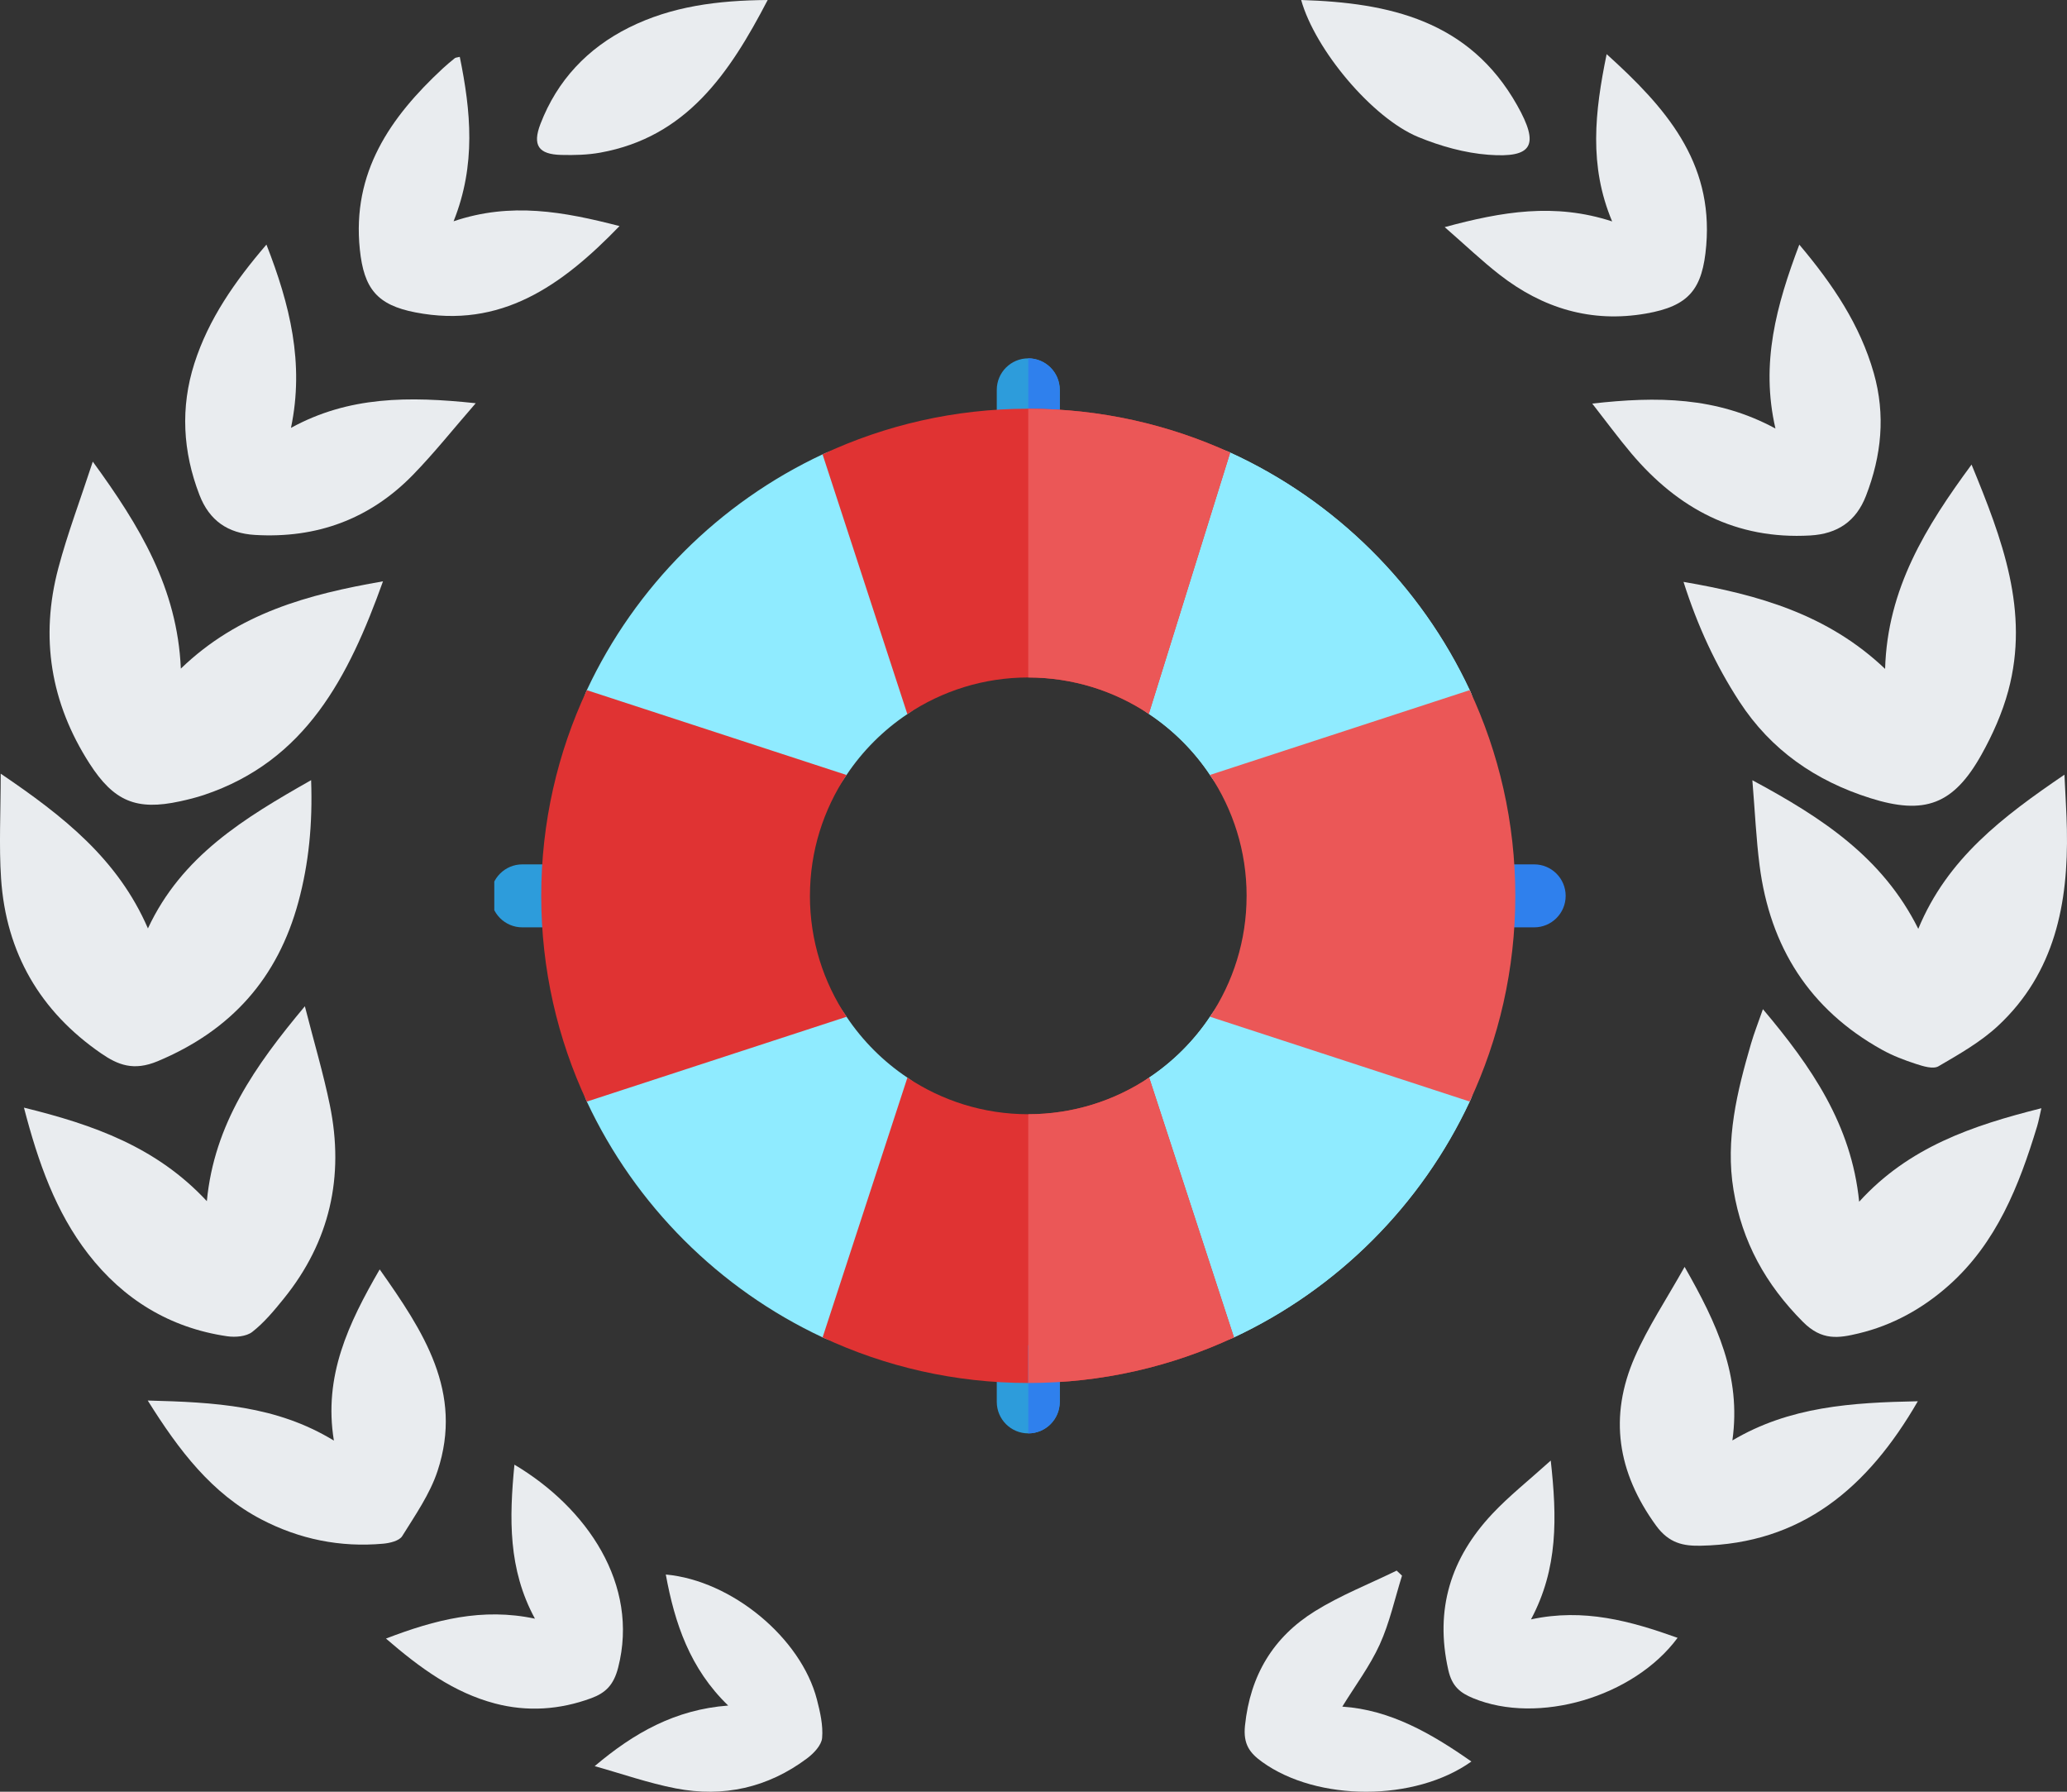 <svg fill="none" height="104" viewBox="0 0 120 104" width="120" xmlns="http://www.w3.org/2000/svg" xmlns:xlink="http://www.w3.org/1999/xlink"><rect x="0" y="0" width="120" height="104" fill="#333333" stroke="none"/><clipPath id="a"><path d="m28.696 20.8h62.609v62.4h-62.609z"/></clipPath><clipPath id="b"><path d="m28.496 20.8h62.4v62.4h-62.4z"/></clipPath><g fill="#e9ecef"><path d="m10.499 38.809c3.337-3.22 7.371-4.307 11.736-5.066-1.992 5.553-4.487 10.426-10.396 12.401-.455.152-.925.268-1.395.37-2.521.548-3.833.005-5.25-2.2-2.256-3.511-2.878-7.316-1.806-11.346.53-1.994 1.266-3.932 1.999-6.173 2.728 3.743 4.907 7.34 5.112 12.014z"/><path d="m18.062 45.284c.091 2.538-.133 4.827-.738 7.065-1.2 4.433-3.897 7.459-8.169 9.248-1.405.588-2.317.211-3.28-.451-3.539-2.436-5.527-5.839-5.813-10.155-.127-1.914-.021-3.843-.021-6.084 3.646 2.472 6.799 4.952 8.547 8.982 1.965-4.213 5.588-6.401 9.474-8.605z"/><path d="m1.389 64.292c4.046.994 7.701 2.288 10.619 5.428.429-4.479 2.78-7.831 5.691-11.312.535 2.094 1.075 3.904 1.452 5.747.848 4.145-.003 7.919-2.676 11.223-.558.69-1.138 1.391-1.828 1.931-.347.272-.982.322-1.456.254-3.327-.484-6.027-2.139-8.071-4.778-1.89-2.44-2.903-5.315-3.73-8.493z"/><path d="m16.891 24.837c3.356-1.842 6.828-1.845 10.728-1.432-1.319 1.514-2.421 2.904-3.653 4.167-2.506 2.568-5.591 3.69-9.163 3.478-1.571-.093-2.648-.829-3.223-2.32-.971-2.515-1.114-5.079-.295-7.637.824-2.574 2.343-4.751 4.183-6.896 1.356 3.473 2.212 6.876 1.424 10.641z"/><path d="m8.578 81.293c3.876.101 7.457.284 10.806 2.326-.613-3.755.845-6.801 2.659-9.937 2.537 3.596 4.873 7.119 3.359 11.701-.444 1.344-1.295 2.562-2.052 3.781-.171.275-.716.404-1.103.439-2.491.226-4.869-.258-7.08-1.413-2.876-1.503-4.771-3.99-6.59-6.897z"/><path d="m26.693 3.301c.642 3.145.953 6.26-.36 9.543 3.331-1.127 6.388-.559 9.633.278-3.361 3.477-6.891 5.973-11.853 5.01-2.22-.43-2.987-1.375-3.223-3.652-.463-4.473 1.763-7.67 4.807-10.499.227-.211.466-.409.707-.604.048-.039.128-.036.289-.077z"/><path d="m29.865 85.016c4.204 2.495 7.262 6.953 6.022 11.78-.262 1.02-.739 1.471-1.565 1.776-1.828.673-3.712.8-5.587.305-2.38-.629-4.331-2.04-6.328-3.767 2.859-1.097 5.595-1.803 8.649-1.155-1.565-2.879-1.491-5.837-1.191-8.939z"/><path d="m34.524 102.515c2.289-1.937 4.678-3.284 7.751-3.517-2.216-2.139-3.104-4.768-3.622-7.606 3.829.348 7.851 3.682 8.773 7.255.188.727.365 1.502.302 2.232-.036.423-.49.898-.877 1.187-2.276 1.704-4.857 2.275-7.619 1.741-1.593-.309-3.14-.853-4.708-1.292z"/><path d="m44.568 0c-2.221 4.269-4.72 7.958-9.721 8.86-.738.133-1.507.151-2.26.133-1.322-.031-1.689-.556-1.211-1.799.975-2.537 2.742-4.399 5.138-5.594 2.472-1.233 5.147-1.579 8.054-1.599z"/><path d="m97.737 33.775c4.353.748 8.37 1.883 11.703 5.051.131-4.65 2.361-8.252 5.019-11.859 1.783 4.327 3.375 8.511 2.133 13.127-.347 1.287-.908 2.547-1.56 3.713-1.621 2.897-3.299 3.518-6.463 2.517-3.154-.997-5.75-2.778-7.587-5.6-1.38-2.12-2.429-4.388-3.245-6.949z"/><path d="m111.367 53.912c1.691-4.085 4.89-6.498 8.485-8.946.055 1.214.122 2.196.142 3.179.087 4.298-.701 8.321-3.987 11.389-1.013.945-2.262 1.653-3.467 2.357-.309.18-.885.002-1.299-.133-.682-.221-1.363-.481-1.988-.829-4.193-2.332-6.496-5.962-7.101-10.703-.197-1.539-.266-3.094-.418-4.938 4.041 2.173 7.558 4.469 9.632 8.624z"/><path d="m102.347 58.577c2.814 3.338 5.14 6.698 5.587 11.176 2.878-3.169 6.563-4.418 10.578-5.426-.102.434-.157.753-.25 1.059-1.045 3.446-2.353 6.756-5.12 9.22-1.515 1.348-3.266 2.32-5.243 2.792-1.146.274-2.123.442-3.229-.67-2.171-2.18-3.534-4.655-4.03-7.652-.484-2.925.208-5.719 1.014-8.491.18-.62.42-1.223.693-2.009z"/><path d="m103.074 24.873c-.877-3.789.057-7.159 1.385-10.674 1.951 2.315 3.524 4.65 4.323 7.455.692 2.431.449 4.8-.452 7.126-.574 1.481-1.653 2.21-3.236 2.301-4.301.246-7.669-1.545-10.387-4.765-.748-.886-1.435-1.823-2.269-2.89 3.754-.424 7.206-.407 10.635 1.447z"/><path d="m111.339 81.336c-2.911 5.041-6.759 8.27-12.603 8.385-.993.02-1.841-.131-2.599-1.177-2.241-3.09-2.743-6.316-1.23-9.774.764-1.747 1.841-3.354 2.893-5.234 1.879 3.29 3.299 6.331 2.774 10.074 3.322-1.972 6.916-2.199 10.765-2.275z"/><path d="m93.273 3.142c3.417 3.083 6.183 6.234 5.784 11.095-.21 2.558-.999 3.527-3.498 3.963-3.174.554-5.998-.304-8.507-2.26-1.026-.799-1.971-1.703-3.18-2.757 3.336-.903 6.383-1.421 9.721-.331-1.359-3.236-1.009-6.352-.319-9.71z"/><path d="m88.881 93.997c3.07-.663 5.782.094 8.512 1.07-2.551 3.449-8.107 5.061-11.867 3.505-.736-.305-1.225-.665-1.444-1.634-.798-3.537.15-6.505 2.547-9.06.982-1.047 2.121-1.944 3.4-3.1.366 3.313.43 6.262-1.147 9.219z"/><path d="m81.394 91.46c-.42 1.337-.718 2.73-1.294 3.995-.575 1.261-1.428 2.394-2.172 3.605 2.792.187 5.173 1.561 7.494 3.186-3.285 2.341-8.945 2.329-12.143.028-.721-.518-1.114-1.025-1.001-2.112.303-2.928 1.645-5.139 4.059-6.64 1.494-.929 3.159-1.581 4.746-2.357.103.099.208.197.312.295z"/><path d="m75.54 0c5.115.156 9.762 1.186 12.538 6.11 1.306 2.316.907 3.069-1.671 2.873-1.375-.104-2.777-.499-4.061-1.026-2.686-1.103-6.005-5.084-6.806-7.957z"/></g><g clip-path="url(#a)"><g clip-path="url(#b)"><path d="m89.067 53.828h-1.462c-1.01 0-1.828-.819-1.828-1.828s.819-1.828 1.828-1.828h1.462c1.01 0 1.828.819 1.828 1.828s-.819 1.828-1.828 1.828z" fill="#2f80ed"/><g fill="#2d9cdb"><path d="m31.786 53.828h-1.462c-1.01 0-1.828-.819-1.828-1.828s.819-1.828 1.828-1.828h1.462c1.01 0 1.828.819 1.828 1.828s-.819 1.828-1.828 1.828z"/><path d="m59.696 83.2c-1.01 0-1.828-.819-1.828-1.828v-1.463c0-1.01.819-1.828 1.828-1.828s1.828.819 1.828 1.828v1.463c0 1.01-.819 1.828-1.828 1.828z"/><path d="m59.696 25.918c-1.01 0-1.828-.819-1.828-1.828v-1.462c0-1.01.819-1.828 1.828-1.828s1.828.819 1.828 1.828v1.462c0 1.01-.819 1.828-1.828 1.828z"/></g><path d="m59.696 20.8v5.119c1.01 0 1.828-.819 1.828-1.828v-1.462c0-1.01-.819-1.828-1.828-1.828z" fill="#2f80ed"/><path d="m59.696 27.747s-8.312-3.073-11.942-1.374c-6.01 2.812-10.875 7.677-13.686 13.687-1.698 3.629 5.058 11.94 5.058 11.94s-6.755 8.312-5.057 11.942c2.812 6.01 7.677 10.875 13.688 13.686 3.629 1.698 11.94-3.377 11.94-3.377s8.312 5.074 11.942 3.376c6.01-2.812 10.875-7.677 13.686-13.688 1.698-3.629-3.082-11.94-3.082-11.94s4.779-8.312 3.081-11.942c-2.846-6.082-7.795-10.992-13.905-13.787-3.573-1.634-11.723 1.476-11.723 1.476zm0 40.841c-2.593 0-5.006-4.696-7.016-6.037-1.397-.932-2.6-2.135-3.533-3.532-1.343-2.011-5.23-7.02-5.23-7.02s3.886-5.006 5.228-7.016c.932-1.397 2.135-2.6 3.532-3.533 2.011-1.343 7.02-6.513 7.02-6.513s4.992 5.165 6.999 6.499c1.405.934 2.614 2.14 3.55 3.543 1.343 2.011 6.026 7.02 6.026 7.02s-4.683 5.006-6.024 7.016c-.932 1.397-2.135 2.6-3.532 3.533-2.011 1.343-4.426 6.039-7.02 6.039z" fill="#8febff"/><path d="m82.243 52s4.779-8.312 3.081-11.942c-2.846-6.082-7.795-10.992-13.905-13.787-3.573-1.634-11.723 1.476-11.723 1.476v7.191s4.992 5.165 6.999 6.499c1.405.934 2.614 2.14 3.55 3.543 1.343 2.011 6.026 7.02 6.026 7.02s-4.682 5.006-6.024 7.016c-.932 1.397-2.135 2.6-3.532 3.533-2.011 1.343-4.426 6.039-7.02 6.039v5.663s8.312 5.074 11.942 3.376c6.01-2.812 10.875-7.677 13.686-13.688 1.698-3.629-3.082-11.94-3.082-11.94z" fill="#8febff"/><path d="m47.754 26.374 4.922 15.077c2.011-1.343 4.425-2.127 7.019-2.127 2.585 0 4.992.778 6.998 2.113l4.724-15.166c-3.573-1.634-7.543-2.547-11.722-2.547-4.265 0-8.312.951-11.941 2.649z" fill="#e03333"/><path d="m71.637 77.625-4.922-15.077c-2.011 1.343-4.425 2.127-7.019 2.127-2.593 0-5.005-.783-7.016-2.124l-4.923 15.076c3.629 1.698 7.675 2.648 11.939 2.648 4.265 0 8.312-.951 11.941-2.649z" fill="#e03333"/><path d="m72.371 52c0 2.592-.783 5.005-2.124 7.016l7.343 2.397 7.733 2.526c1.698-3.629 2.648-7.675 2.648-11.939 0-4.265-.951-8.312-2.649-11.941l-15.077 4.922c1.343 2.011 2.127 4.425 2.127 7.019z" fill="#eb5757"/><path d="m47.021 52c0-2.593.783-5.005 2.124-7.016l-15.076-4.923c-1.698 3.629-2.648 7.675-2.648 11.939 0 4.265.951 8.312 2.649 11.941l15.077-4.922c-1.343-2.011-2.127-4.425-2.127-7.019z" fill="#e03333"/><path d="m59.696 78.081v5.119c1.01 0 1.828-.819 1.828-1.828v-1.463c0-1.01-.819-1.828-1.828-1.828z" fill="#2f80ed"/><path d="m66.715 62.548c-2.011 1.343-4.425 2.127-7.019 2.127v15.6c4.265 0 8.312-.951 11.941-2.649z" fill="#eb5757"/><path d="m59.696 23.725v15.6c2.585 0 4.992.778 6.998 2.113l4.724-15.166c-3.573-1.634-7.543-2.547-11.722-2.547z" fill="#eb5757"/></g></g></svg>